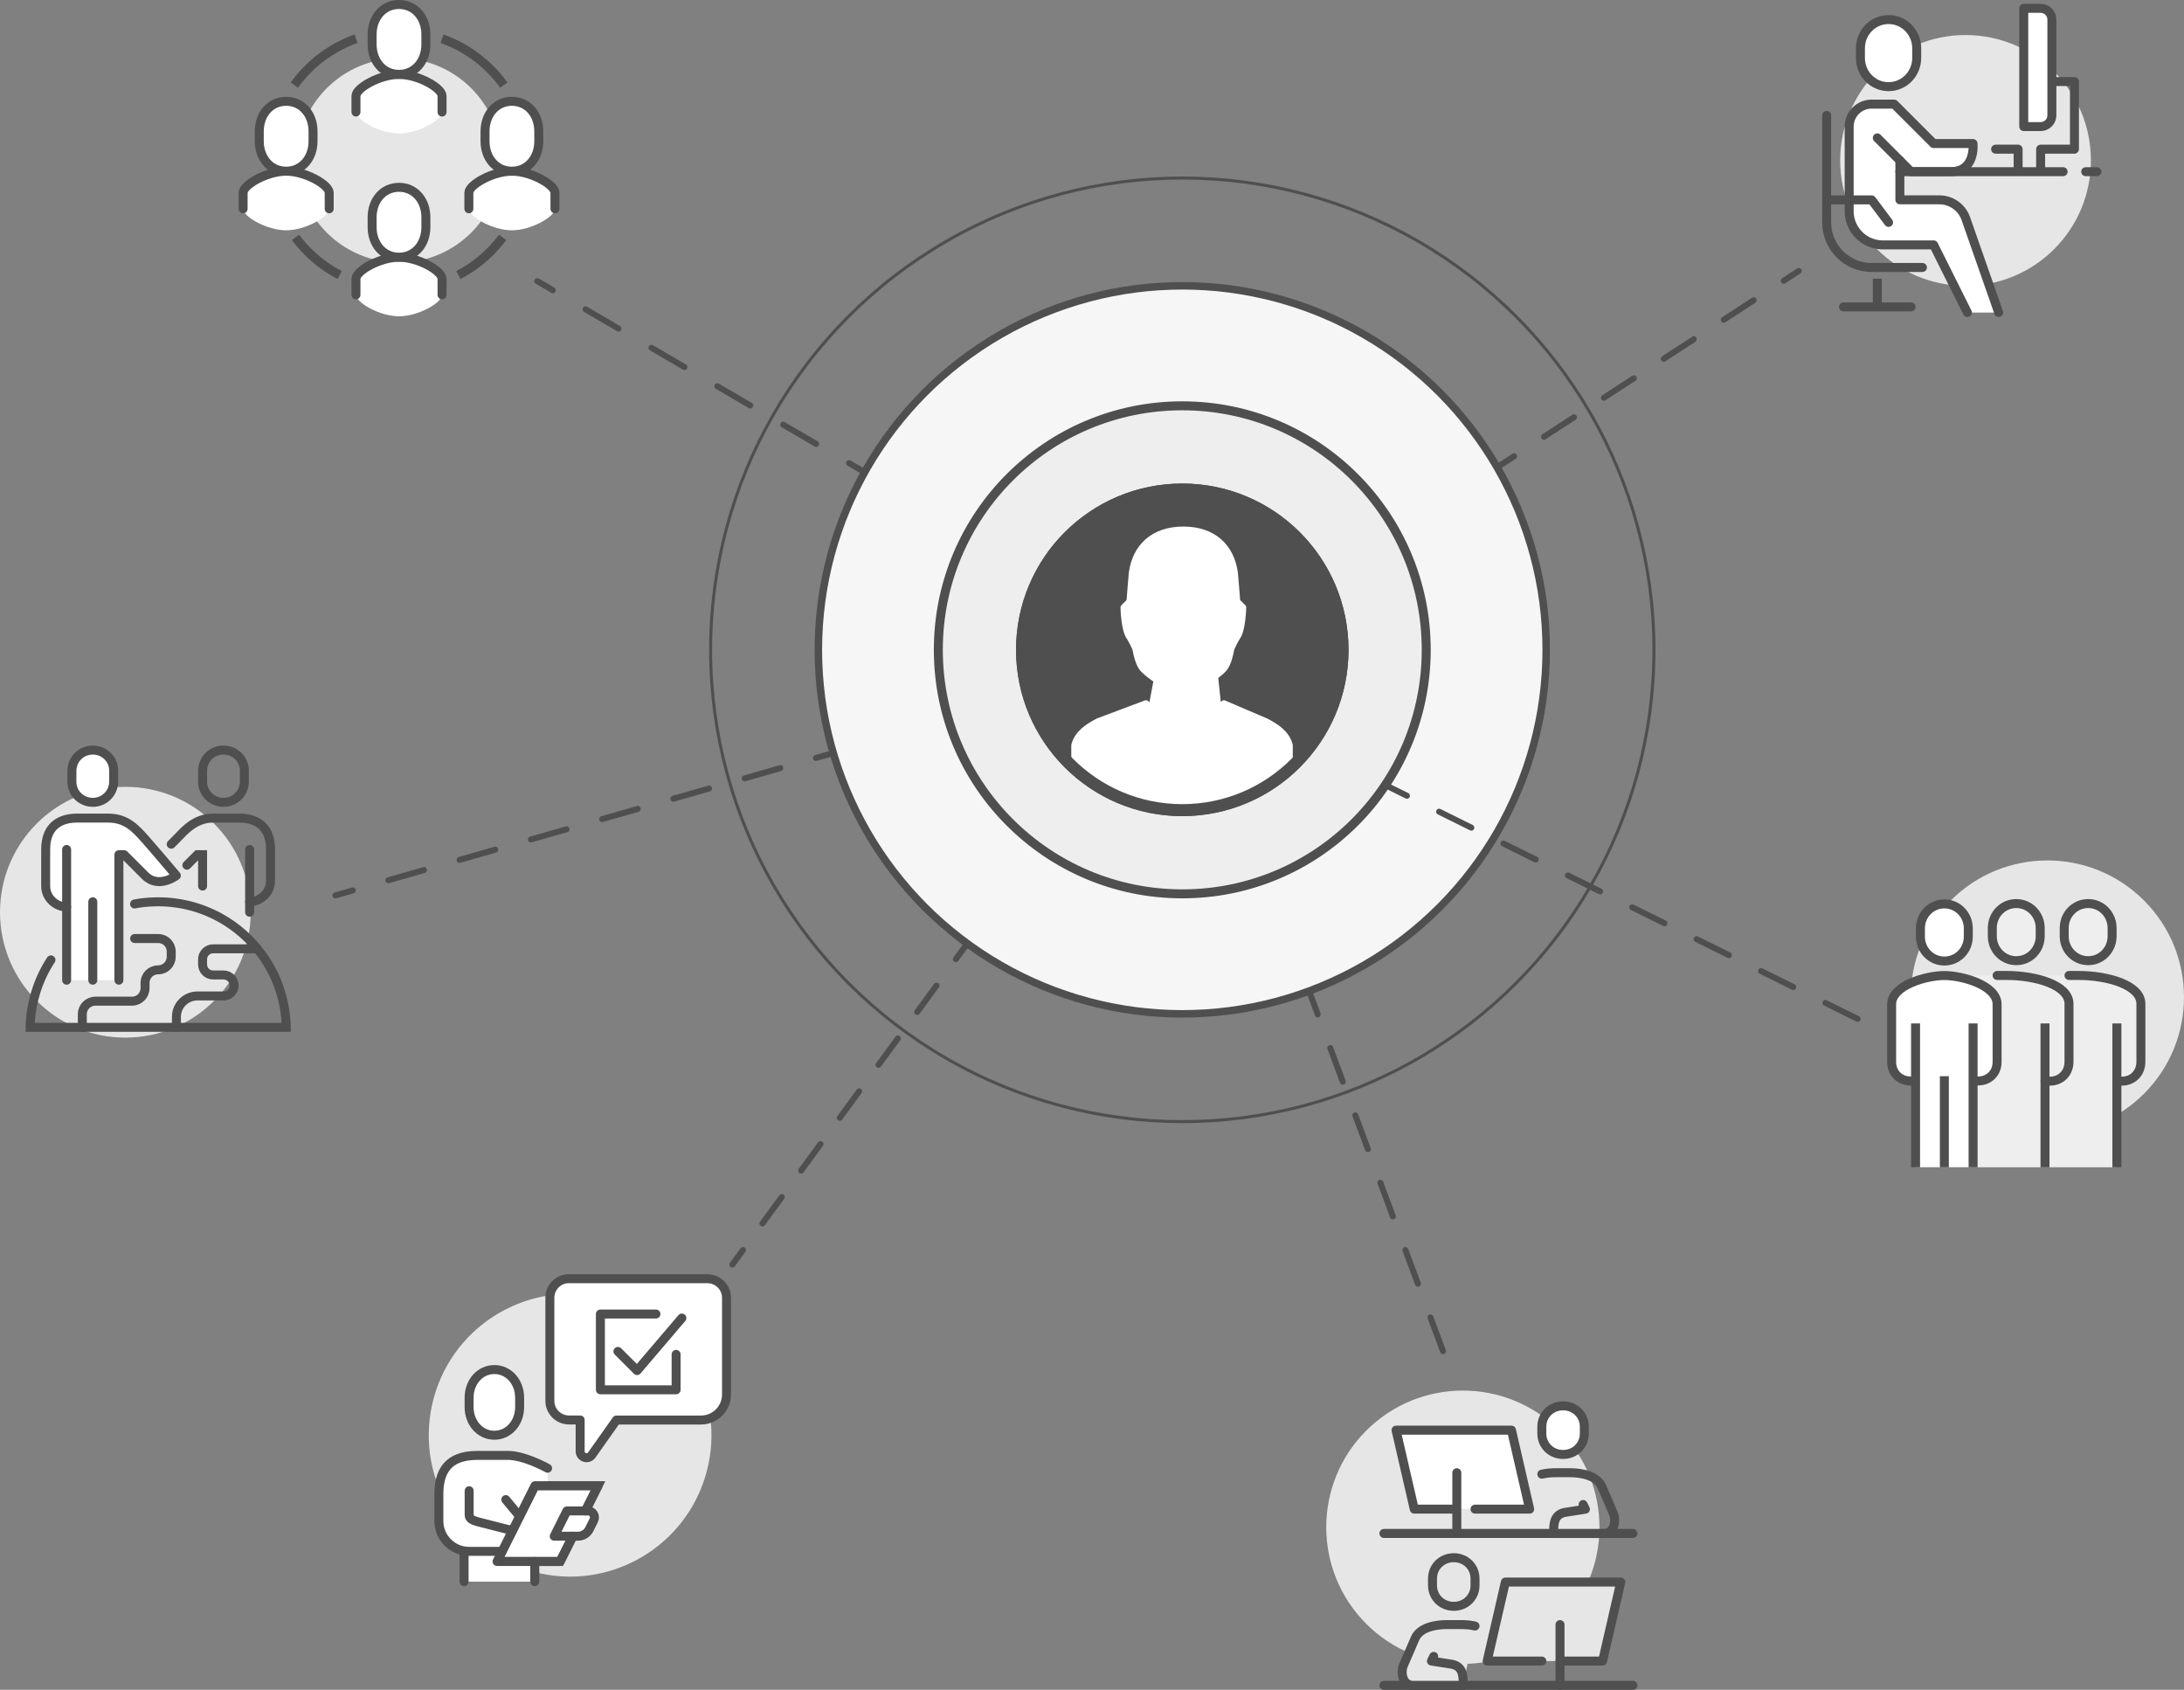 <svg id="Layer_2" data-name="Layer 2" xmlns="http://www.w3.org/2000/svg" viewBox="0 0 364.82 282.2"><rect x="0" y="0" width="364.82" height="282.2" fill="#808080" stroke="none"/><defs><style>.cls-15,.cls-17,.cls-19,.cls-20,.cls-3,.cls-4,.cls-7,.cls-8{stroke:#4f4f4f}.cls-19,.cls-3,.cls-4,.cls-7,.cls-8{fill:none}.cls-20,.cls-3,.cls-4,.cls-8{stroke-linecap:round}.cls-20,.cls-3,.cls-7,.cls-8{stroke-linejoin:round}.cls-15,.cls-17,.cls-19,.cls-20,.cls-4,.cls-7,.cls-8{stroke-width:1.5px}.cls-15,.cls-17,.cls-19,.cls-4{stroke-miterlimit:10}.cls-23{fill:#e7e6e6}.cls-17,.cls-20,.cls-25{fill:#fff}.cls-15{fill:#eee}</style></defs><g id="Art"><circle class="cls-23" cx="328.33" cy="26.79" r="20.94"/><circle class="cls-23" cx="20.94" cy="152.34" r="20.94"/><circle cx="197.49" cy="108.52" r="60.79" fill="#f7f6f6" stroke-width="1.25" stroke-miterlimit="10" stroke="#4f4f4f"/><circle class="cls-15" cx="197.49" cy="108.52" r="40.75"/><circle cx="197.49" cy="108.52" r="26.77" fill="#eee" stroke-width="2" stroke-miterlimit="10" stroke="#4f4f4f"/><circle cx="197.49" cy="108.52" r="26.77" fill="#4f4f4f" stroke-miterlimit="10" stroke="#4f4f4f"/><circle cx="197.49" cy="108.52" r="78.79" stroke-width=".5" stroke-miterlimit="10" fill="none" stroke="#4f4f4f"/><circle class="cls-23" cx="66.65" cy="26.79" r="17.06"/><path class="cls-25" d="M66.66 42.95c-3.23 0-7.19 2.28-7.19 3.59v2.69c0 1.32 3.96 3.59 7.19 3.59s7.19-2.28 7.19-3.59v-2.69c0-1.32-3.96-3.59-7.19-3.59z"/><path class="cls-8" d="M73.84 49.24v-2.69c0-1.32-3.96-3.59-7.19-3.59s-7.19 2.28-7.19 3.59v2.69"/><path class="cls-17" d="M66.65 42.95c2.7 0 4.49-2.24 4.49-5v-1.67c0-2.76-1.79-5-4.49-5s-4.49 2.24-4.49 5v1.67c0 2.76 1.79 5 4.49 5z"/><path class="cls-25" d="M66.66 12.42c-3.23 0-7.19 2.28-7.19 3.59v2.69c0 1.32 3.96 3.59 7.19 3.59s7.19-2.28 7.19-3.59v-2.69c0-1.32-3.96-3.59-7.19-3.59z"/><path class="cls-8" d="M73.84 18.71v-2.69c0-1.32-3.96-3.59-7.19-3.59s-7.19 2.28-7.19 3.59v2.69"/><path class="cls-17" d="M66.65 12.42c2.7 0 4.49-2.24 4.49-5V5.75c0-2.76-1.79-5-4.49-5s-4.49 2.24-4.49 5v1.67c0 2.76 1.79 5 4.49 5z"/><path class="cls-25" d="M85.51 28.59c-3.23 0-7.19 2.28-7.19 3.59v2.69c0 1.32 3.96 3.59 7.19 3.59s7.19-2.28 7.19-3.59v-2.69c0-1.32-3.96-3.59-7.19-3.59z"/><path class="cls-8" d="M92.7 34.87v-2.69c0-1.32-3.96-3.59-7.19-3.59s-7.19 2.28-7.19 3.59v2.69"/><path class="cls-17" d="M85.51 28.59c2.7 0 4.49-2.24 4.49-5v-1.67c0-2.76-1.79-5-4.49-5s-4.49 2.24-4.49 5v1.67c0 2.76 1.79 5 4.49 5z"/><path class="cls-25" d="M47.8 28.59c-3.23 0-7.19 2.28-7.19 3.59v2.69c0 1.32 3.96 3.59 7.19 3.59s7.19-2.28 7.19-3.59v-2.69c0-1.32-3.96-3.59-7.19-3.59z"/><path class="cls-8" d="M54.99 34.87v-2.69c0-1.32-3.96-3.59-7.19-3.59s-7.19 2.28-7.19 3.59v2.69"/><path class="cls-17" d="M47.8 28.59c2.7 0 4.49-2.24 4.49-5v-1.67c0-2.76-1.79-5-4.49-5s-4.49 2.24-4.49 5v1.67c0 2.76 1.79 5 4.49 5z"/><path class="cls-7" d="M83.96 39.64a21.667 21.667 0 01-7.39 6.29M73.84 6.47c4.18 1.48 7.77 4.21 10.31 7.74M49.36 39.64c1.95 2.62 4.48 4.78 7.39 6.29m2.73-39.46a21.605 21.605 0 00-10.31 7.74"/><circle class="cls-23" cx="342" cy="166.51" r="22.82" transform="rotate(-45 342 166.509)"/><path d="M347.21 162.9h-17.62v32.03h24.02v-14.38h.8c1.87 0 3.2-1.37 3.2-3.24v-9.67c0-3.17-5.61-4.74-10.41-4.74z" fill="#eee"/><path class="cls-25" d="M324.79 162.9c-3 0-8.81 1.64-8.81 4.8v9.67c0 1.87 1.34 3.14 3.2 3.14h.8v14.41h9.61v-14.41h.8c1.87 0 3.2-1.27 3.2-3.14v-9.67c0-3.17-5.81-4.8-8.81-4.8z"/><path class="cls-19" d="M319.98 180.52h-.8c-1.87 0-3.2-1.34-3.2-3.2v-9.61c0-3.17 5.81-4.8 8.81-4.8s8.81 1.64 8.81 4.8v9.61c0 1.87-1.34 3.2-3.2 3.2h-.8"/><path class="cls-17" d="M324.79 160.49c2.24 0 4-1.83 4-4.09v-1.36c0-2.26-1.77-4.09-4-4.09s-4 1.83-4 4.09v1.36c0 2.26 1.77 4.09 4 4.09z"/><path class="cls-4" d="M333.6 162.9h1.6c4.8 0 10.41 1.57 10.41 4.74v9.67c0 1.87-1.34 3.24-3.2 3.24h-.8m4-17.65h1.6c4.8 0 10.41 1.57 10.41 4.74v9.67c0 1.87-1.34 3.24-3.2 3.24h-.8"/><path class="cls-19" d="M341.6 194.93v-24.02"/><path class="cls-15" d="M336.8 160.43c2.24 0 4-1.83 4-4.09v-1.36c0-2.26-1.77-4.09-4-4.09s-4 1.83-4 4.09v1.36c0 2.26 1.77 4.09 4 4.09z"/><path class="cls-19" d="M353.61 194.93v-24.02"/><path class="cls-15" d="M348.81 160.43c2.24 0 4-1.83 4-4.09v-1.36c0-2.26-1.77-4.09-4-4.09s-4 1.83-4 4.09v1.36c0 2.26 1.77 4.09 4 4.09z"/><path class="cls-19" d="M329.59 194.93v-24.02m-9.61 0v24.02m4.81-15.21v15.21"/><path class="cls-25" d="M328.38 36.52a4.698 4.698 0 00-4.44-3.15h-6.58v-6.58l1.88 1.88h6.58c4.3 0 3.76-4.7 3.76-4.7H323l-6.58-6.58h-3.76c-2.08 0-3.76 1.68-3.76 3.76v14.11a5.64 5.64 0 005.64 5.64h8.47l5.64 11.29h5.22l-5.48-15.66z"/><path class="cls-20" d="M315.47 14.47c-2.63 0-4.7-2.15-4.7-4.8v-1.6c0-2.65 2.08-4.8 4.7-4.8s4.7 2.15 4.7 4.8v1.6c0 2.65-2.08 4.8-4.7 4.8z"/><path class="cls-8" d="M317.36 28.67h27.27m-11.28-3.76h3.76v3.76m3.76 0v-3.76h5.65V13.62h-4.71"/><path class="cls-20" d="M338.05 1.39h2.82c1.04 0 1.88.84 1.88 1.88v15.99c0 1.04-.84 1.88-1.88 1.88h-2.82V1.39z"/><path class="cls-7" d="M313.59 46.54v4.71"/><path class="cls-8" d="M319.24 51.25h-11.29m20.69.94L323 40.9h-8.47a5.64 5.64 0 01-5.64-5.64V21.15c0-2.08 1.68-3.76 3.76-3.76h3.76l6.58 6.58h6.58s.54 4.7-3.76 4.7h-6.58l-5.64-5.64"/><path class="cls-8" d="M317.36 26.79v6.58h6.58c2 0 3.78 1.26 4.44 3.15l5.48 15.66m-28.73-32.91v17.87c0 4.16 3.37 7.53 7.53 7.53h8.47"/><path class="cls-8" d="M305.13 33.38h7.52l2.82 3.76m32.93-8.47h1.88"/><path class="cls-4" d="M28.6 140.98l.87-.87c1.31-1.35 3.09-3.49 6.11-3.49h4.37c2.35 0 5.24.93 5.24 5.24v5.24c0 2.07-1.8 3.49-3.49 3.49"/><path class="cls-4" d="M33.84 147.97v-5.24h-.87l-1.75 1.75m10.48-2.62v10.48M8.51 160.3a21.395 21.395 0 00-3.47 11.26h42.77c-.23-11.62-9.71-20.96-21.39-20.96-1.35 0-2.67.12-3.94.36"/><path class="cls-4" d="M13.75 171.55v-2.18c0-1.21.99-2.18 2.2-2.18h6.11c1.21 0 2.17-.98 2.17-2.18v-.87c0-1.21.98-2.18 2.19-2.18s2.18-.98 2.18-2.18v-.87c0-1.21-.96-2.18-2.17-2.18h-3.94m20.08 1.72H35.6c-.96 0-1.76.78-1.76 1.75v.87c0 .96.79 1.75 1.76 1.75h1.75c.96 0 1.75.78 1.75 1.75 0 .96-.78 1.75-1.75 1.75h-4.37c-1.93 0-3.51 1.56-3.51 3.49v1.75"/><path class="cls-25" d="M11.13 141.86h8.73v21.83h-8.73z"/><path class="cls-25" d="M24.23 140.11c-1.5-1.68-3.09-3.49-6.11-3.49h-5.24c-2.35 0-5.24.93-5.24 5.24v6.11c0 2.07 1.8 3.49 3.49 3.49l8.73 12.23v-20.96h.87l3.49 3.49c2.27 2.27 5.24 0 5.24 0s-4-4.73-5.24-6.11z"/><path class="cls-8" d="M19.86 163.69v-20.96h.87l3.49 3.49c2.27 2.27 5.24 0 5.24 0s-4-4.73-5.24-6.11c-1.5-1.68-3.09-3.49-6.11-3.49h-5.24c-2.35 0-5.24.93-5.24 5.24v6.11c0 2.07 1.8 3.49 3.49 3.49"/><path class="cls-4" d="M11.13 141.86v21.83m4.37-13.1v13.1"/><path d="M15.5 125.26c-1.86 0-3.47 1.44-3.49 3.49v1.75c-.02 2.05 1.64 3.49 3.49 3.49s3.47-1.44 3.49-3.49v-1.75c.02-2.05-1.64-3.49-3.49-3.49z" fill="#fff" stroke-miterlimit="10" stroke-width="1.5" stroke-linecap="round" stroke="#4f4f4f"/><path class="cls-4" d="M37.33 125.26c-1.86 0-3.47 1.44-3.49 3.49v1.75c-.02 2.05 1.64 3.49 3.49 3.49s3.47-1.44 3.49-3.49v-1.75c.02-2.05-1.64-3.49-3.49-3.49z"/><circle class="cls-23" cx="244.36" cy="255.04" r="22.82" transform="rotate(-45 244.362 255.042)"/><path fill="#e7e6e6" stroke-width="1.5" stroke-linejoin="round" stroke-linecap="round" stroke="#4f4f4f" d="M260.59 277.39h7.11l3.04-13.19h-19.28l-3.04 13.19h9.13"/><path d="M242.84 268.25c-2.03 0-3.55-1.56-3.55-3.48v-1.16c0-1.92 1.52-3.48 3.55-3.48s3.55 1.56 3.55 3.48v1.16c0 1.92-1.52 3.48-3.55 3.48z" fill="#e7e6e6" stroke-miterlimit="10" stroke-width="1.5" stroke="#4f4f4f"/><path class="cls-8" d="M231.17 281.45h41.6"/><path class="cls-23" d="M246.39 271.54c-.78-.18-1.58-.24-2.28-.24h-2.43c-1.88 0-4.49.46-5.3 2.31-.92 2.11-1.25 2.87-1.93 4.46-.55 1.28-.14 3.38 1.58 3.38h8.39"/><path class="cls-8" d="M246.39 271.54c-.78-.18-1.58-.24-2.28-.24h-2.43c-1.88 0-4.49.46-5.3 2.31-.92 2.11-1.25 2.87-1.93 4.46-.55 1.28-.14 3.38 1.58 3.38h8.39c0-1.56-.02-3.09-1.79-3.51l-3.52-.55.38-.78"/><path class="cls-25" d="M243.35 252.02h-7.11l-3.04-13.19h19.28l3.04 13.19h-9.13"/><path class="cls-8" d="M243.35 245.94v10.14m0-4.06h-7.11l-3.04-13.19h19.28l3.04 13.19h-9.13"/><path class="cls-25" d="M261.1 242.89c2.03 0 3.55-1.56 3.55-3.48v-1.16c0-1.92-1.52-3.48-3.55-3.48s-3.55 1.56-3.55 3.48v1.16c0 1.92 1.52 3.48 3.55 3.48z"/><path class="cls-19" d="M261.1 242.89c2.03 0 3.55-1.56 3.55-3.48v-1.16c0-1.92-1.52-3.48-3.55-3.48s-3.55 1.56-3.55 3.48v1.16c0 1.92 1.52 3.48 3.55 3.48z"/><path class="cls-8" d="M272.77 256.08h-41.6m26.38-9.9c.78-.18 1.58-.24 2.28-.24h2.43c1.88 0 4.49.46 5.3 2.31.92 2.11 1.25 2.87 1.93 4.46.55 1.28.14 3.38-1.58 3.38h-8.39c0-1.56.02-3.09 1.79-3.51l3.52-.55-.38-.78m-3.86 20.05v10.15"/><circle class="cls-23" cx="95.23" cy="239.67" r="23.61" transform="rotate(-77.8 95.236 239.673)"/><path class="cls-17" d="M89.36 248.11l-6.33 12.65h10.54l6.33-12.65H89.36z"/><path class="cls-25" d="M85.06 243.05h-5.34c-3.83 0-6.41 1.61-6.41 6.41v4.55c0 2.79 2.27 5.06 5.06 5.06h5.51l5.45-10.96h2.14v-2.92c-1.42-.76-4.18-2.05-6.41-2.14z"/><path d="M96.53 256.54h-3.95l2.11-4.22h3.54c.79 0 1.31.84.96 1.55l-.74 1.49c-.36.72-1.1 1.18-1.91 1.18z" fill="#ccf8d6"/><path class="cls-25" d="M83.03 260.76l.85-1.69h-6.36v5.06h11.81v-3.37h-6.3zm-.45-21.08c2.41 0 4.22-2.1 4.22-4.7v-1.57c0-2.59-1.8-4.7-4.22-4.7s-4.22 2.1-4.22 4.7v1.57c0 2.59 1.8 4.7 4.22 4.7z"/><path class="cls-8" d="M82.58 239.68c2.41 0 4.22-2.1 4.22-4.7v-1.57c0-2.59-1.8-4.7-4.22-4.7s-4.22 2.1-4.22 4.7v1.57c0 2.59 1.8 4.7 4.22 4.7zm8.89 5.51c-1.42-.76-4.18-2.05-6.41-2.14h-5.34c-3.83 0-6.41 1.61-6.41 6.41v4.55c0 2.79 2.27 5.06 5.06 5.06h5.51"/><path class="cls-8" d="M78.37 248.95v3.99c0 .59.29.9 1.74 1.27 1.38.35 5.5 1.4 5.5 1.4m-8.09 3.46v5.06m11.81-3.37v3.37"/><path class="cls-25" d="M96.53 256.54h-3.95l2.11-4.22h3.54c.79 0 1.31.84.96 1.55l-.74 1.49c-.36.72-1.1 1.18-1.91 1.18z"/><path class="cls-8" d="M96.53 256.54h-3.95l2.11-4.22h3.54c.79 0 1.31.84.96 1.55l-.74 1.49c-.36.72-1.1 1.18-1.91 1.18zm-12.04-6.11l2.31 2.79"/><path class="cls-8" d="M97.79 252.32l2.11-4.21H89.36l-6.33 12.65h10.54l2.11-4.22"/><path class="cls-20" d="M95.06 213.54h23.1c1.77 0 3.2 1.43 3.2 3.2v16.13c0 2.36-1.91 4.27-4.27 4.27h-14.11l-4.13 5.84c-.6.85-1.94.42-1.94-.62v-5.23h-1.86c-1.77 0-3.2-1.43-3.2-3.2v-17.2c0-1.77 1.43-3.2 3.2-3.2z"/><path class="cls-8" d="M112.94 226.18v5.91h-12.65v-12.65h9.28"/><path class="cls-8" d="M103.22 225.68l3.2 3.2 7.48-8.77"/><path class="cls-3" d="M161.45 157.75l-1.78 2.42"/><path stroke-linejoin="round" stroke-linecap="round" fill="none" stroke="#4f4f4f" stroke-dasharray="5.47 5.47" d="M156.44 164.59l-30.71 41.95"/><path class="cls-3" d="M124.11 208.75l-1.77 2.42m16.84-85.42l-2.88.83"/><path stroke-dasharray="6.19 6.19" stroke-linejoin="round" stroke-linecap="round" fill="none" stroke="#4f4f4f" d="M130.34 128.28l-68.45 19.57"/><path class="cls-3" d="M58.92 148.7l-2.89.83m88.39-70.68l-2.59-1.51"/><path stroke-dasharray="6.37 6.37" stroke-linejoin="round" stroke-linecap="round" fill="none" stroke="#4f4f4f" d="M136.33 74.13L95.09 50.07"/><path class="cls-3" d="M92.34 48.46l-2.59-1.51m210.71-1.7l-2.51 1.64"/><path stroke-dasharray="5.97 5.97" stroke-linejoin="round" stroke-linecap="round" fill="none" stroke="#4f4f4f" d="M292.94 50.14l-37.52 24.42"/><path class="cls-3" d="M252.92 76.19l-2.51 1.64"/><path d="M241.04 225.63l-22.24-59.79m91.5 4.31l-78.88-39.04" stroke-dasharray="6" stroke-linejoin="round" stroke-linecap="round" fill="none" stroke="#4f4f4f"/><path d="M211.45 120.44l-7-3s-.35.3-.93.71l-.55-5.16c.85-.63 1.5-1.23 1.7-1.56.56-.94.78-1.86 1-3 .05-.27.83-1.77 1-2 .94-1.25 1-5 1-5l-1-1s-.24-3.14-.38-4.68c-.58-4.5-3.67-7.32-8.62-7.32s-8.04 2.82-8.62 7.32c-.14 1.54-.38 4.68-.38 4.68l-1 1s.06 3.75 1 5c.17.23.95 1.73 1 2 .22 1.14.44 2.06 1 3 .26.43 1.29 1.32 2.54 2.15l-.88 4.66c-.56-.46-.88-.81-.88-.81l-8 3c-1.84.97-3.44 2-4 4v4c4.61 4.57 11 7 18 7s13.39-2.43 18-7v-4c-.56-2-2.16-3.03-4-4z" stroke="#fff" fill="#fff" stroke-linejoin="round" stroke-linecap="round"/><circle cx="197.49" cy="108.52" r="26.77" stroke-width="2" stroke-miterlimit="10" fill="none" stroke="#4f4f4f"/></g></svg>